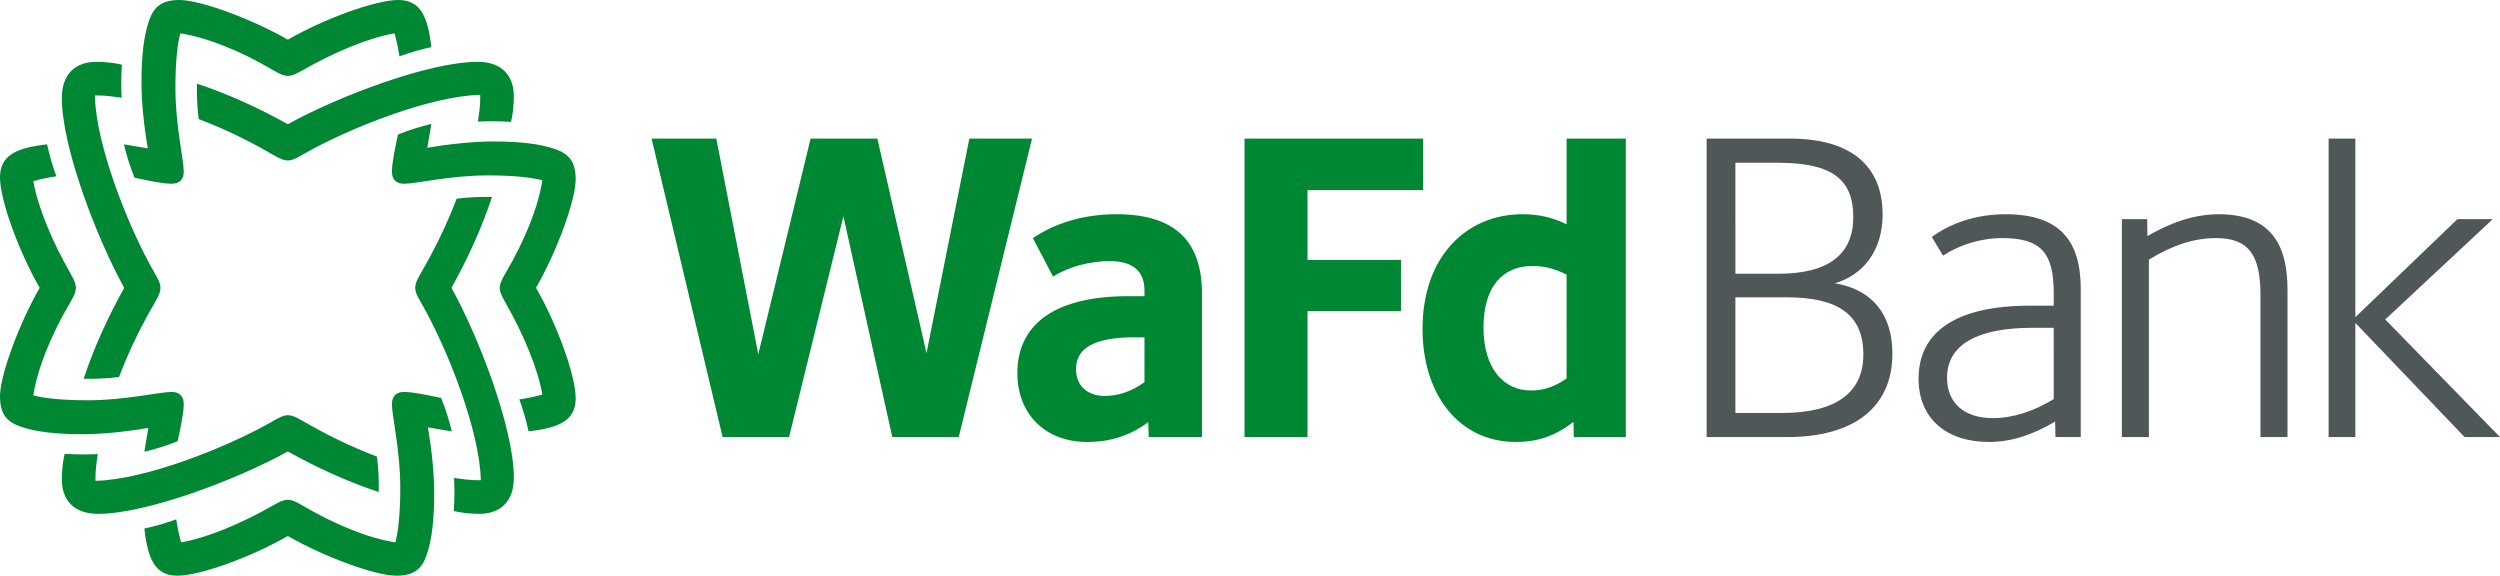<?xml version="1.0" encoding="UTF-8"?>
<!-- Generator: Adobe Illustrator 23.0.3, SVG Export Plug-In . SVG Version: 6.00 Build 0)  -->
<svg version="1.1" id="WaFd_logo" xmlns="http://www.w3.org/2000/svg" xmlns:xlink="http://www.w3.org/1999/xlink" x="0px" y="0px" viewBox="0 0 712.266 164.016" style="enable-background:new 0 0 712.266 164.016;" xml:space="preserve">
<style type="text/css">
	.st0{clip-path:url(#SVGID_2_);}
	.st1{clip-path:url(#SVGID_4_);fill:#FFFFFF;}
	.st2{clip-path:url(#SVGID_6_);fill:#008733;}
	.st3{clip-path:url(#SVGID_6_);}
	.st4{fill:#505759;}
	.st5{fill:#008733;}
	.st6{clip-path:url(#SVGID_8_);fill:#008733;}
	.st7{clip-path:url(#SVGID_8_);}
	.st8{fill:#FFFFFF;}
	.st9{clip-path:url(#SVGID_10_);}
	.st10{clip-path:url(#SVGID_12_);}
	.st11{clip-path:url(#SVGID_14_);}
</style>
<g>
	<defs>
		<rect id="SVGID_5_" x="0" y="0" width="712.266" height="164.016"/>
	</defs>
	<clipPath id="SVGID_2_">
		<use xlink:href="#SVGID_5_" style="overflow:visible;"/>
	</clipPath>
	<path id="WaFd_symbol" style="clip-path:url(#SVGID_2_);fill:#008733;" d="M107.897,140.176   c0.082-3.441-0.082-7.046-0.492-10.077c-8.357-3.195-15.074-6.636-21.137-10.159   c-2.294-1.311-3.195-1.639-4.26-1.639c-1.147,0-2.212,0.492-4.178,1.639c-13.354,7.701-36.785,16.795-50.63,17.041   c-0.082-2.867,0.328-5.325,0.655-7.619c-2.54,0.164-6.062,0.164-9.421-0.082   c-0.492,1.884-0.819,4.67-0.819,7.291c0,5.571,3.113,9.831,10.323,9.831c13.845,0,39.734-9.831,54.071-17.778   C90.528,133.376,99.213,137.308,107.897,140.176z M125.675,113.386c-3.85-0.819-8.029-1.72-10.569-1.72   c-2.212,0-3.441,1.229-3.441,3.441c0,3.523,2.376,13.19,2.376,23.84c0,6.882-0.492,12.125-1.393,15.566   c-7.21-1.065-16.877-4.834-26.298-10.405c-2.376-1.393-3.359-1.72-4.342-1.72s-1.966,0.328-4.26,1.639   c-9.176,5.243-18.925,9.258-26.134,10.487c-0.574-1.884-1.065-4.342-1.393-6.554   c-3.113,1.147-6.636,2.13-9.094,2.622c0.983,8.766,3.113,13.436,9.421,13.436c6.472,0,21.055-5.325,31.46-11.306   c10.405,5.981,24.988,11.306,30.886,11.306c4.916,0,7.21-1.802,8.602-5.735c1.639-4.588,2.212-10.65,2.212-17.778   c0-5.407-0.655-12.125-1.802-18.761c2.54,0.492,5.079,0.819,6.8,1.147   C128.132,120.35,126.986,116.499,125.675,113.386z M140.176,56.119c-3.441-0.082-7.046,0.082-10.077,0.492   c-3.195,8.357-6.636,15.074-10.159,21.137c-1.311,2.294-1.639,3.195-1.639,4.26c0,1.147,0.492,2.212,1.639,4.178   c7.701,13.354,16.795,36.785,17.041,50.63c-2.867,0.082-5.325-0.328-7.619-0.655   c0.164,2.54,0.164,6.062-0.082,9.421c1.884,0.492,4.67,0.819,7.291,0.819c5.571,0,9.831-3.113,9.831-10.323   c0-13.845-9.831-39.734-17.778-54.071C133.376,73.488,137.308,64.804,140.176,56.119z M42.274,121.906   c-0.492,2.54-0.819,5.079-1.147,6.8c2.54-0.574,6.39-1.72,9.503-3.031   c0.819-3.85,1.72-8.029,1.72-10.569c0-2.212-1.229-3.441-3.441-3.441c-3.523,0-13.19,2.376-23.84,2.376   c-6.882,0-12.125-0.492-15.566-1.393c1.065-7.21,4.834-16.877,10.405-26.298c1.393-2.376,1.72-3.359,1.72-4.342   s-0.328-1.966-1.639-4.26c-5.243-9.176-9.258-18.925-10.487-26.134c1.884-0.574,4.342-1.065,6.554-1.393   c-1.147-3.113-2.13-6.636-2.622-9.094C4.67,42.11,0,44.24,0,50.548c0,6.472,5.325,21.055,11.306,31.46   C5.325,92.413,0,106.996,0,112.894c0,4.916,1.802,7.21,5.735,8.602c4.588,1.639,10.65,2.212,17.778,2.212   C28.92,123.709,35.638,123.053,42.274,121.906z M164.016,51.122c0-4.916-1.802-7.21-5.735-8.602   c-4.588-1.639-10.65-2.212-17.778-2.212c-5.407,0-12.125,0.655-18.761,1.802c0.492-2.54,0.819-5.079,1.147-6.8   c-2.54,0.574-6.39,1.72-9.503,3.031c-0.819,3.85-1.72,8.029-1.72,10.569c0,2.212,1.229,3.441,3.441,3.441   c3.523,0,13.19-2.376,23.84-2.376c6.882,0,12.125,0.492,15.566,1.393c-1.065,7.21-4.834,16.877-10.405,26.298   c-1.393,2.376-1.72,3.359-1.72,4.342s0.328,1.966,1.639,4.26c5.243,9.176,9.258,18.925,10.487,26.134   c-1.884,0.574-4.342,1.065-6.554,1.393c1.147,3.113,2.13,6.636,2.622,9.094c8.766-0.983,13.436-3.113,13.436-9.421   c0-6.472-5.325-21.055-11.306-31.46C158.691,71.603,164.016,57.021,164.016,51.122z M56.119,23.84   c-0.082,3.441,0.082,7.046,0.492,10.077c8.357,3.195,15.074,6.636,21.137,10.159   c2.294,1.311,3.195,1.639,4.26,1.639c1.147,0,2.212-0.492,4.178-1.639c13.354-7.701,36.785-16.795,50.63-17.041   c0.082,2.867-0.328,5.325-0.655,7.619c2.54-0.164,6.062-0.164,9.421,0.082c0.492-1.884,0.819-4.67,0.819-7.291   c0-5.571-3.113-9.831-10.323-9.831c-13.845,0-39.734,9.831-54.071,17.778C73.488,30.64,64.804,26.708,56.119,23.84   z M23.84,107.897c3.441,0.082,7.046-0.082,10.077-0.492c3.195-8.357,6.636-15.074,10.159-21.137   c1.311-2.294,1.639-3.195,1.639-4.26c0-1.147-0.492-2.212-1.639-4.178c-7.701-13.354-16.795-36.785-17.041-50.63   c2.867-0.082,5.325,0.328,7.619,0.655c-0.164-2.54-0.164-6.062,0.082-9.421   c-1.884-0.492-4.67-0.819-7.291-0.819c-5.571,0-9.831,3.113-9.831,10.323c0,13.845,9.831,39.734,17.778,54.071   C30.64,90.528,26.708,99.213,23.84,107.897z M38.341,50.63c3.85,0.819,8.029,1.72,10.569,1.72   c2.212,0,3.441-1.229,3.441-3.441c0-3.523-2.376-13.19-2.376-23.84c0-6.882,0.492-12.125,1.393-15.566   c7.21,1.065,16.877,4.834,26.298,10.405c2.376,1.393,3.359,1.72,4.342,1.72s1.966-0.328,4.26-1.639   c9.176-5.243,18.925-9.258,26.134-10.487c0.574,1.884,1.065,4.342,1.393,6.554c3.113-1.147,6.636-2.13,9.094-2.622   C121.906,4.67,119.776,0,113.468,0c-6.472,0-21.055,5.325-31.46,11.306C71.603,5.325,57.021,0,51.122,0   c-4.916,0-7.21,1.802-8.602,5.735c-1.639,4.588-2.212,10.65-2.212,17.778c0,5.407,0.655,12.125,1.802,18.761   c-2.54-0.492-5.079-0.819-6.8-1.147C35.884,43.667,37.031,47.517,38.341,50.63z"/>
	<g id="WaFd_Bank" class="st0">
		<path id="Bank" class="st4" d="M632.06,61.035c-8.684,0-16.14,3.85-20.236,6.226l-0.082-4.834h-7.21v62.1h7.701    V73.979c6.8-4.178,12.944-6.144,19.089-6.144c9.34,0,12.698,4.834,12.698,16.14v40.553h7.701V82.418    C651.723,68.736,646.152,61.035,632.06,61.035z M571.353,61.035c-8.438,0-15.73,2.622-20.973,6.472l3.195,5.325    c4.67-3.031,10.65-4.997,16.877-4.997c11.142,0,14.665,4.26,14.665,15.73v3.523h-6.8    c-20.645,0-31.705,7.21-31.705,20.809c0,11.306,7.865,18.024,20.072,18.024c6.472,0,12.617-2.13,18.843-5.817    l0.082,4.424h7.21V82.254C592.818,68.408,586.673,61.035,571.353,61.035z M585.117,113.714    c-5.817,3.523-11.633,5.407-17.368,5.407c-8.029,0-13.026-4.178-13.026-11.552    c0-9.258,8.52-14.173,24.25-14.173h6.144V113.714z M679.578,91.02l30.64-28.592h-10.077l-29.084,27.937V39.488    h-7.619v85.039h7.619V92.003l31.132,32.525h10.077L679.578,91.02z M522.771,80.697    c7.947-2.294,13.6-9.176,13.6-19.58c0-13.845-9.012-21.628-26.38-21.628h-23.759v85.039h22.939    c19.253,0,29.985-8.684,29.985-23.759C539.156,89.463,533.339,82.5,522.771,80.697z M494.425,46.37h12.125    c15.238,0,21.465,4.588,21.465,15.484c0,10.487-6.882,16.14-21.383,16.14h-12.207V46.37z M507.778,117.646h-13.354    V84.712h14.665c14.583,0,21.792,4.916,21.792,16.303C530.882,111.665,523.344,117.646,507.778,117.646z"/>
		<path id="WaFd" class="st5" d="M318.119,61.035c-9.913,0-17.86,2.785-23.84,6.8l5.735,10.978    c4.506-2.867,10.569-4.424,16.221-4.424c6.554,0,9.831,2.949,9.831,8.274v1.72h-4.588    c-20.318,0-31.623,7.537-31.623,21.956c0,11.388,7.701,19.58,19.908,19.58c6.8,0,12.453-1.966,17.368-5.653    l0.164,4.26h15.156V83.647C342.451,68.49,334.505,61.035,318.119,61.035z M326.066,108.88    c-3.605,2.622-7.455,3.932-11.306,3.932c-4.997,0-8.193-2.949-8.193-7.619c0-6.144,5.325-9.094,16.877-9.094    h2.622V108.88z M446.334,39.488v24.414c-4.014-1.966-7.947-2.867-12.617-2.867    c-15.484,0-28.428,11.552-28.428,32.77c0,18.188,10.077,32.115,26.626,32.115c6.144,0,11.224-1.72,16.385-5.735    l0.082,4.342h14.829V39.488H446.334z M446.334,107.815c-3.359,2.376-6.554,3.441-10.159,3.441    c-7.619,0-13.518-6.062-13.518-17.942c0-11.879,5.653-17.532,13.927-17.532c3.441,0,6.308,0.737,9.749,2.458    V107.815z M372.518,54.153h32.934V39.488h-50.876v85.039h17.942V88.644h26.626V74.061h-26.626V54.153z     M276.173,39.488l-12.207,61.117l-14.009-61.117h-19.007l-14.911,61.445l-11.961-61.445h-18.433l20.236,85.039    h18.925l15.484-62.919l13.927,62.919h18.925l20.891-85.039H276.173z"/>
	</g>
</g>
</svg>